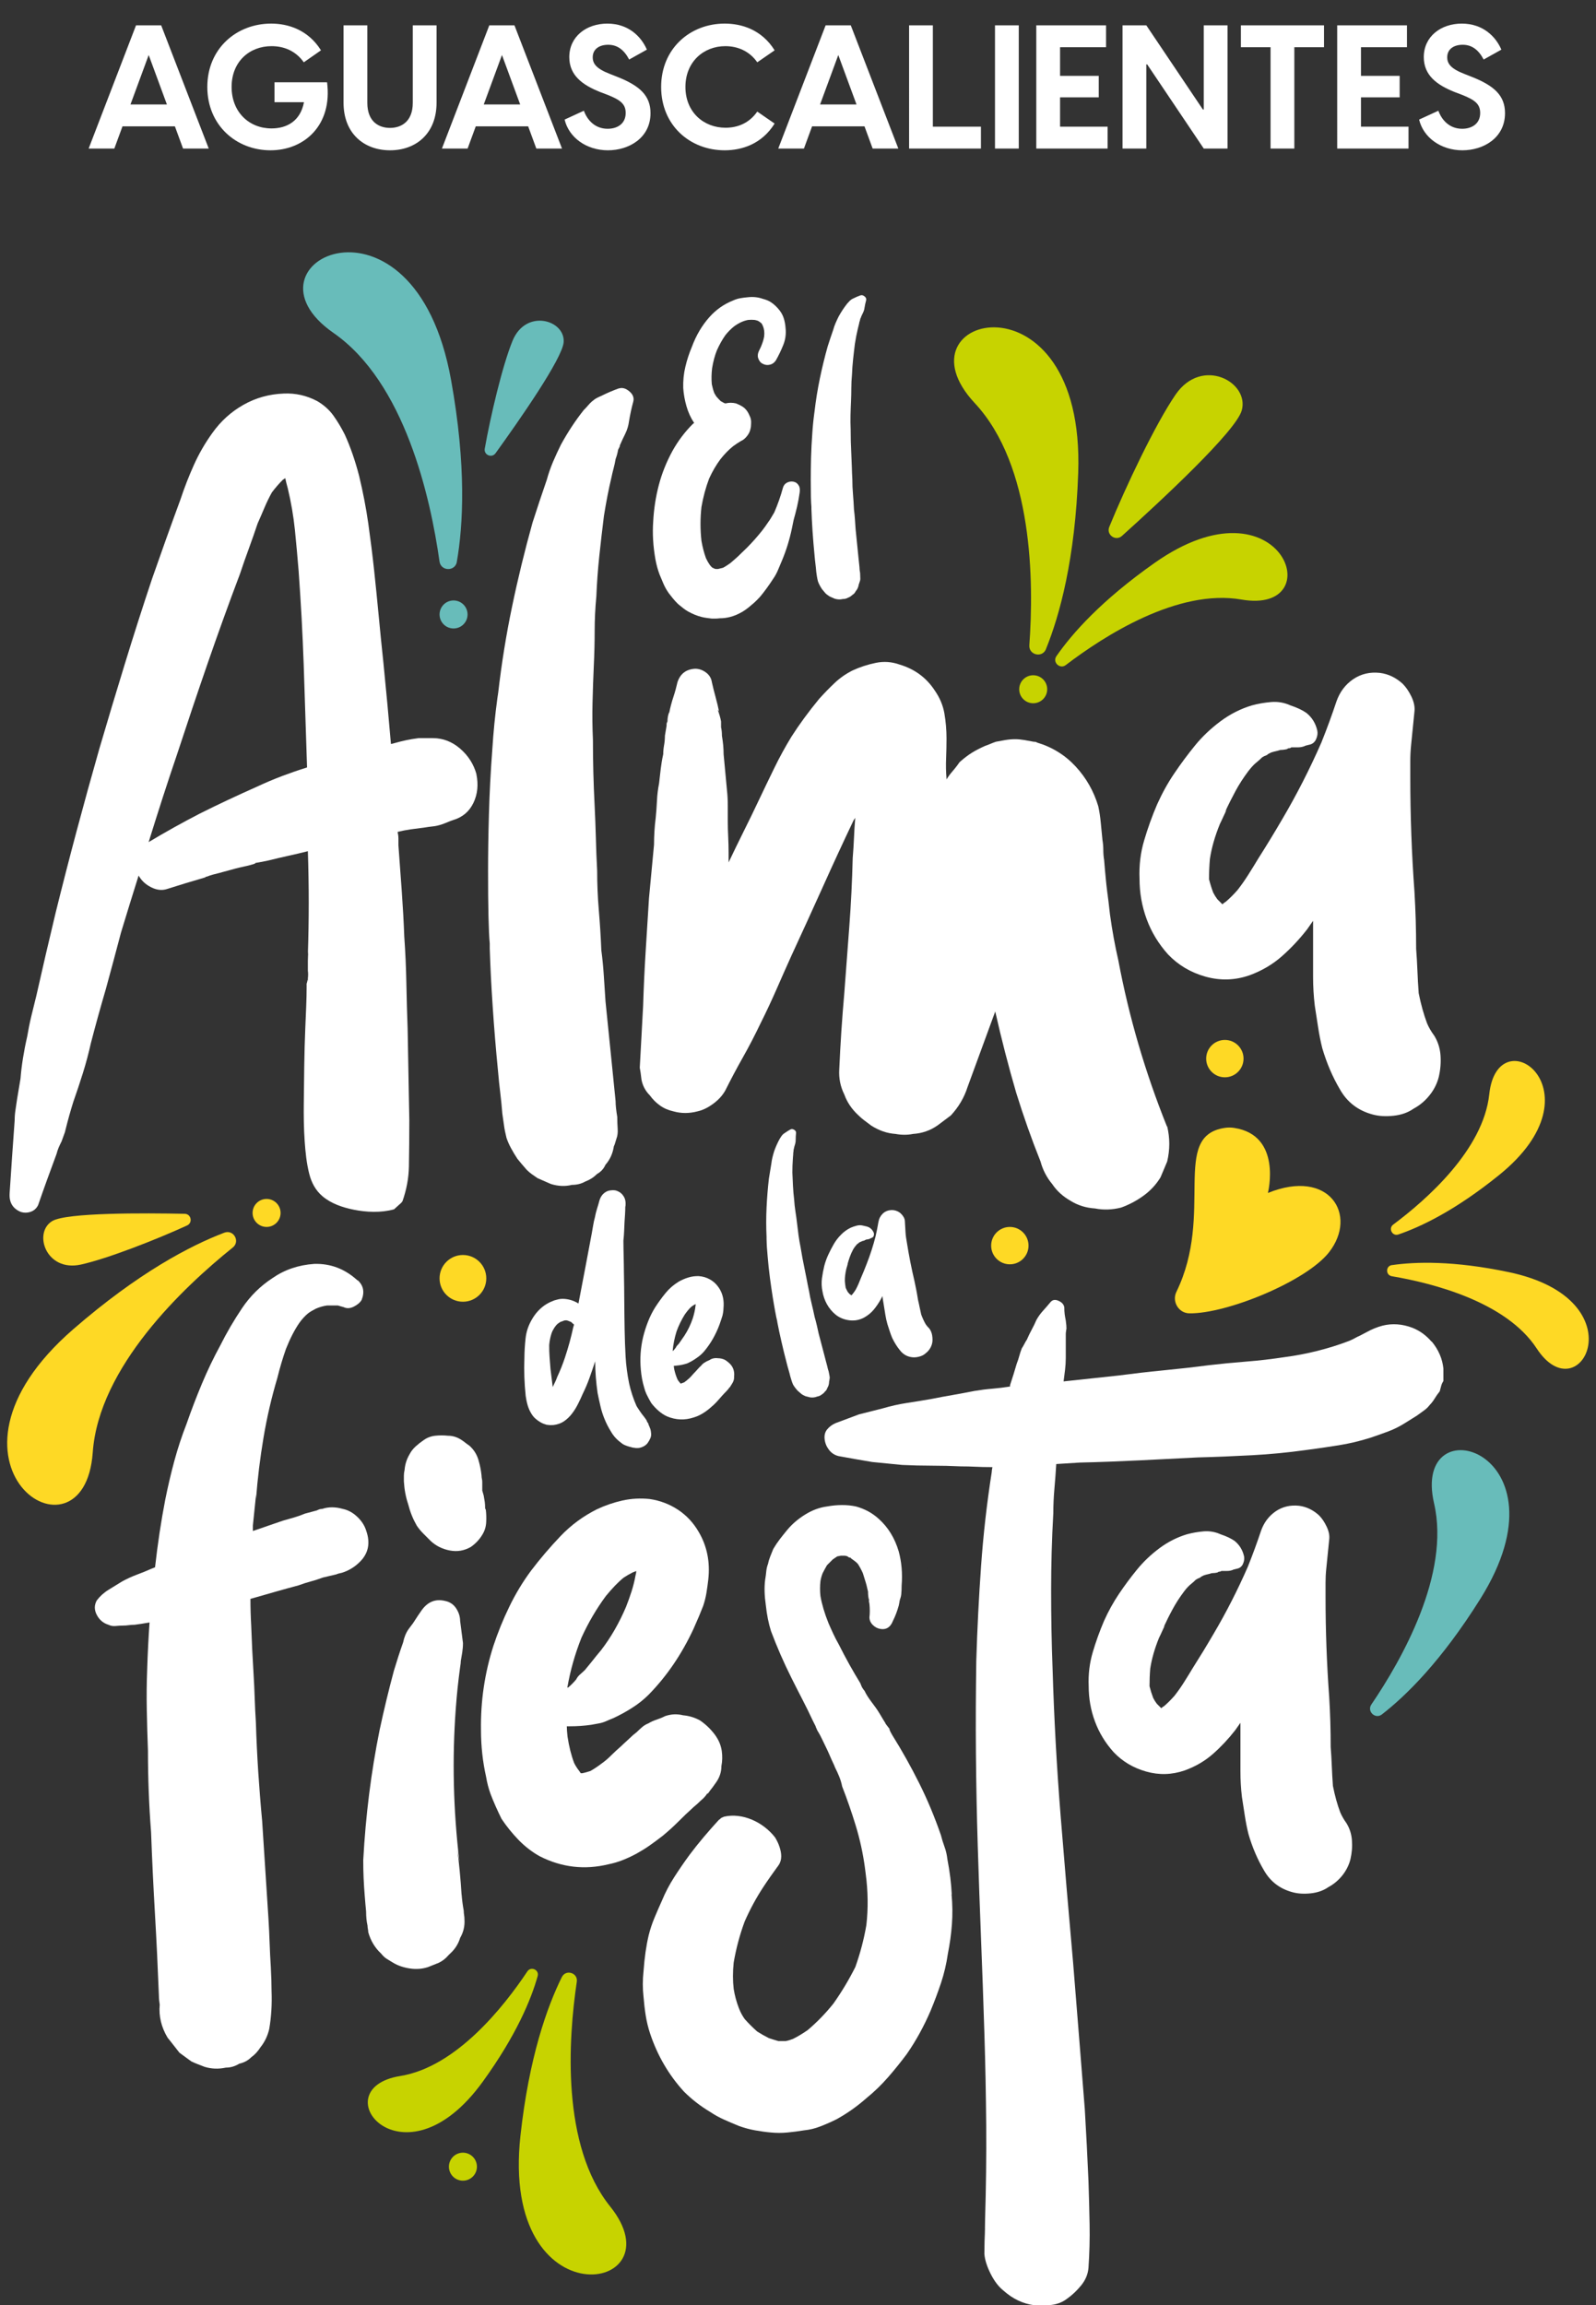 <?xml version="1.0" encoding="UTF-8" standalone="no"?>
<svg
   id="b"
   data-name="Capa 2"
   viewBox="0 0 313.53 452.8"
   version="1.1"
   sodipodi:docname="alma-de-la-fiesta.svg"
   inkscape:version="1.3.2 (091e20e, 2023-11-25, custom)"
   xmlns:inkscape="http://www.inkscape.org/namespaces/inkscape"
   xmlns:sodipodi="http://sodipodi.sourceforge.net/DTD/sodipodi-0.dtd"
   xmlns="http://www.w3.org/2000/svg"
   xmlns:svg="http://www.w3.org/2000/svg">
  <rect x="0" y="0" width="313.53" height="452.8" fill="#333333" stroke="none"/>
  <sodipodi:namedview
     id="namedview40"
     pagecolor="#ffffff"
     bordercolor="#000000"
     borderopacity="0.25"
     inkscape:showpageshadow="2"
     inkscape:pageopacity="0.0"
     inkscape:pagecheckerboard="0"
     inkscape:deskcolor="#d1d1d1"
     inkscape:zoom="4.1806538"
     inkscape:cx="156.79366"
     inkscape:cy="149.85694"
     inkscape:window-width="3840"
     inkscape:window-height="2089"
     inkscape:window-x="-8"
     inkscape:window-y="-8"
     inkscape:window-maximized="1"
     inkscape:current-layer="text40" />
  <defs
     id="defs4">
    <clipPath
       id="c">
      <rect
         x="-2828.69"
         y="-1248"
         width="1511"
         height="609.83"
         style="fill: none;"
         id="rect1" />
    </clipPath>
    <clipPath
       id="d">
      <rect
         x="-2828.69"
         y="-1248"
         width="2240.41"
         height="609.83"
         style="fill: none;"
         id="rect2" />
    </clipPath>
    <clipPath
       id="e">
      <rect
         x="-1815.36"
         y="91.26"
         width="1511.76"
         height="608"
         style="fill: none;"
         id="rect3" />
    </clipPath>
    <clipPath
       id="f">
      <rect
         x="-1815.36"
         y="91.26"
         width="1512"
         height="608"
         style="fill: none;"
         id="rect4" />
    </clipPath>
  </defs>
  <g
     style="clip-path: url(#e);"
     clip-path="url(#e)"
     id="g5">
    <g
       style="clip-path: url(#f);"
       clip-path="url(#f)"
       id="g4">
      <path
         d="M-140.38,683.41c-7.59,18.55,15.09,34.63,30.01,21.24,92.67-83.24,268.77-246.29,282.95-295.52,19.32-67.07-93.68-128.66-156.18-37.72-47.58,69.23-117.55,216.19-156.77,312Z"
         style="fill: #e5007e;"
         id="path4" />
    </g>
  </g>
  <g
     id="g40">
    <g
       id="g34">
      <path
         d="M93.6,152.06c-.55-1.97-1.62-3.65-3.21-5.02-1.59-1.37-3.38-2.06-5.35-2.06h-2.8c-.88.11-1.7.25-2.47.41-.77.17-1.54.36-2.31.58l-.66.17c-.44-5.16-.93-10.48-1.48-15.97-.33-3.07-.63-6.09-.91-9.06-.28-2.96-.58-5.98-.91-9.06-.33-3.07-.72-6.15-1.15-9.22-.44-3.07-1.04-6.2-1.81-9.39-.77-2.96-1.7-5.65-2.8-8.07-.66-1.32-1.4-2.55-2.22-3.71-.82-1.15-1.89-2.11-3.21-2.88-2.09-1.1-4.28-1.59-6.59-1.48-2.86.11-5.49.85-7.91,2.22-2.42,1.37-4.45,3.21-6.09,5.52-1.43,1.98-2.63,4.06-3.62,6.26-.99,2.2-1.87,4.45-2.63,6.75-1.98,5.38-3.84,10.59-5.6,15.64-1.87,5.6-3.65,11.17-5.35,16.72-1.7,5.54-3.38,11.11-5.02,16.71-3.07,10.76-5.93,21.47-8.56,32.11-1.32,5.49-2.58,10.92-3.79,16.3-.33,1.32-.66,2.66-.99,4.03-.33,1.37-.6,2.72-.82,4.04-.33,1.43-.6,2.83-.82,4.2-.22,1.37-.39,2.72-.49,4.04l-.66,3.95c-.11.77-.22,1.51-.33,2.22-.11.71-.16,1.4-.16,2.06-.33,4.5-.66,9.28-.99,14.33-.11,1.76.6,2.96,2.14,3.62.66.22,1.32.22,1.98,0,.66-.22,1.15-.66,1.48-1.32,1.1-3.19,2.31-6.53,3.62-10.05.11-.44.25-.85.41-1.24.17-.39.36-.8.58-1.23.11-.33.22-.63.33-.91.11-.28.22-.58.33-.91l.16-.66c.44-1.76.93-3.52,1.48-5.27.66-1.87,1.29-3.76,1.89-5.68.6-1.92,1.12-3.87,1.56-5.85.88-3.4,1.87-6.97,2.96-10.7.99-3.62,1.98-7.3,2.96-11.03,1.1-3.62,2.25-7.36,3.46-11.2.55.99,1.37,1.76,2.47,2.31,1.1.55,2.14.66,3.13.33,2.38-.76,4.88-1.52,7.47-2.27,0,0,0,0,0,0,.03-.03.07-.05.1-.08h0s0,0,0,0c.03-.02.06-.06.1-.07.05-.02.09,0,.13,0,.8-.34,1.63-.51,2.47-.73,1.03-.27,2.05-.56,3.08-.84,1.01-.28,2.06-.45,3.06-.73.24-.07.48-.14.72-.21.06-.07.16-.1.26-.12-.03-.02-.07-.03-.11-.05.66-.11,1.54-.27,2.63-.5,1.32-.33,2.61-.63,3.87-.91,1.26-.27,2.55-.58,3.87-.91.11,3.4.17,6.78.17,10.13s-.06,6.73-.17,10.13c.05-.22.05-.44.08-.66-.03.66-.08,1.32-.08,1.98v1.89c.07.5.06,1,0,1.5v.56c-.02-.1-.03-.19-.05-.29-.05.28-.11.56-.2.83,0,.12.01.25.01.37,0,2.81-.16,5.61-.27,8.41-.21,4.86-.23,9.75-.29,14.62-.03,2.48,0,4.97.17,7.45.15,2.17.37,4.38.91,6.49.44,1.71,1.24,3.23,2.61,4.38,1.71,1.44,3.93,2.18,6.09,2.62,2.46.5,5.38.65,7.95-.07.48-.43.97-.86,1.44-1.3.08-.11.15-.21.23-.32.76-2.2,1.21-4.46,1.25-6.79.05-2.96.08-5.99.08-9.06-.11-6.15-.22-12.13-.33-17.95-.11-2.96-.19-5.95-.25-8.98-.06-3.02-.19-6.06-.41-9.14-.11-2.96-.28-5.93-.49-8.89-.22-2.96-.44-5.98-.66-9.06v-1.32c0-.44-.06-.88-.16-1.32.88-.22,1.73-.38,2.55-.5.82-.11,1.67-.22,2.55-.33.66-.11,1.26-.19,1.81-.25.55-.05,1.15-.19,1.81-.41.33-.11.68-.25,1.07-.41.38-.17.74-.3,1.07-.41,1.87-.55,3.21-1.67,4.03-3.38.82-1.7,1.01-3.59.58-5.68ZM55.31,152.47c-1.59.6-3.21,1.29-4.86,2.06-3.95,1.76-7.69,3.51-11.2,5.27-3.4,1.76-6.75,3.62-10.05,5.6,1.87-6.04,3.73-11.8,5.6-17.29,1.98-6.04,3.98-11.99,6.01-17.87,2.03-5.87,4.14-11.72,6.34-17.54.55-1.65,1.12-3.29,1.73-4.94.6-1.65,1.18-3.29,1.73-4.94.44-.99.88-2,1.32-3.05.44-1.04.93-2.06,1.48-3.05.66-.88,1.37-1.7,2.14-2.47l.49-.33c.11.55.27,1.21.49,1.98.66,2.75,1.12,5.46,1.4,8.15.27,2.69.52,5.41.74,8.15.22,3.07.41,6.12.58,9.14.16,3.02.3,6.07.41,9.14.11,3.4.22,6.78.33,10.13.11,3.35.22,6.73.33,10.13-1.76.55-3.43,1.13-5.02,1.73Z"
         style="fill: #fff;"
         id="path5" />
      <path
         d="M121.59,76.3c.66-.22,1.34-.03,2.06.58.71.6.96,1.29.74,2.06-.33,1.21-.6,2.47-.82,3.79-.11.88-.36,1.7-.74,2.47-.39.77-.74,1.54-1.07,2.3v.17l-.33.66c-.11.66-.28,1.26-.49,1.81-.11.66-.25,1.29-.41,1.89-.16.61-.3,1.18-.41,1.73-.55,2.31-1.04,4.83-1.48,7.58-.33,2.63-.63,5.27-.91,7.9-.28,2.63-.47,5.27-.58,7.9-.22,2.31-.33,4.59-.33,6.84s-.06,4.53-.17,6.83c-.11,2.42-.19,4.83-.25,7.25-.06,2.42-.03,4.83.08,7.25,0,4.28.11,8.56.33,12.85.11,2.2.19,4.36.25,6.5.05,2.14.14,4.26.25,6.34,0,2.63.11,5.24.33,7.82.22,2.58.38,5.19.49,7.82.22,1.65.38,3.32.49,5.02.11,1.7.22,3.38.33,5.02.22,2.2.44,4.36.66,6.5.22,2.14.44,4.31.66,6.51.11,1.1.22,2.2.33,3.29.11,1.1.22,2.2.33,3.29,0,.77.11,1.81.33,3.13,0,.77.03,1.54.08,2.31.05.77-.03,1.42-.25,1.97-.11.33-.19.6-.25.82-.06.22-.14.44-.25.66-.22,1.42-.77,2.63-1.65,3.62-.33.77-.88,1.37-1.65,1.81-.66.66-1.43,1.15-2.31,1.48-.77.44-1.65.66-2.63.66-1.32.33-2.69.27-4.12-.17l-2.63-1.15c-.33-.22-.69-.47-1.07-.74-.39-.28-.74-.58-1.07-.91-.77-.88-1.37-1.59-1.81-2.14-.44-.66-.85-1.35-1.24-2.06-.39-.72-.69-1.4-.91-2.06-.22-.88-.39-1.7-.49-2.47-.11-.77-.22-1.54-.33-2.3-.11-1.43-.25-2.8-.41-4.12-.16-1.32-.3-2.63-.41-3.95-.44-4.5-.8-8.81-1.07-12.93-.28-4.12-.47-7.93-.58-11.44v-.99c-.11-1.1-.19-2.88-.25-5.35-.06-2.47-.08-5.41-.08-8.81s.05-7.13.17-11.2c.11-4.06.33-8.29.66-12.68.11-1.76.25-3.46.41-5.11.16-1.65.36-3.29.58-4.94l.17-1.15c.66-5.71,1.56-11.33,2.72-16.88,1.15-5.54,2.5-11.06,4.03-16.55.88-2.74,1.81-5.54,2.8-8.4.33-1.21.74-2.39,1.23-3.54s1.01-2.28,1.56-3.38c1.32-2.41,2.8-4.67,4.45-6.75.33-.33.66-.68.99-1.07.33-.38.66-.68.99-.91.22-.22.71-.49,1.48-.82,1.1-.55,2.25-1.04,3.46-1.48Z"
         style="fill: #fff;"
         id="path6" />
      <path
         d="M229.29,221.22c.55,2.31.55,4.61,0,6.92-.22.55-.44,1.07-.66,1.57-.22.49-.44,1.01-.66,1.56-.88,1.43-2,2.63-3.38,3.62-1.37.99-2.83,1.75-4.36,2.3-1.76.44-3.46.5-5.11.17-1.76-.11-3.35-.6-4.78-1.48-1.54-.88-2.75-1.98-3.62-3.29-1.1-1.32-1.87-2.8-2.31-4.45-1.76-4.39-3.35-8.89-4.78-13.5-1.54-5.27-2.91-10.59-4.12-15.97l-5.43,14.82c-.66,2.08-1.76,3.95-3.29,5.6-.44.33-.88.66-1.32.99-.44.33-.88.66-1.32.99-1.43.99-3.02,1.54-4.78,1.65-1.1.22-2.25.22-3.46,0-1.65-.11-3.24-.66-4.78-1.65-.44-.33-.88-.66-1.32-.99-.44-.33-.82-.66-1.15-.99-1.32-1.21-2.25-2.58-2.8-4.12-.77-1.54-1.1-3.19-.99-4.94.11-2.53.25-5.02.41-7.49.16-2.47.36-4.97.58-7.49.33-4.39.66-8.78.99-13.17.33-4.39.55-8.84.66-13.34.11-1.32.19-2.63.25-3.95.05-1.32.14-2.63.25-3.95l-.33.49c-2.09,4.39-4.12,8.79-6.09,13.18-1.98,4.39-4.01,8.84-6.09,13.34-.99,2.2-1.98,4.42-2.96,6.67-.99,2.25-2.03,4.48-3.13,6.67-1.1,2.3-2.25,4.53-3.46,6.67-1.21,2.14-2.36,4.31-3.46,6.51-.55.99-1.35,1.87-2.39,2.63-1.04.77-2.06,1.26-3.05,1.48-1.65.44-3.24.44-4.78,0-.99-.22-1.87-.6-2.63-1.15-.77-.55-1.43-1.21-1.98-1.98-.88-.88-1.43-1.92-1.65-3.13-.11-.99-.22-1.76-.33-2.3l.66-12.19c.11-3.51.27-7.03.49-10.54.22-3.51.44-7.02.66-10.54l.99-10.54c0-.88.03-1.76.08-2.63.05-.88.14-1.76.25-2.63.11-1.1.19-2.22.25-3.38.05-1.15.19-2.28.41-3.38.11-.99.22-1.95.33-2.88.11-.93.27-1.89.49-2.88,0-.55.05-1.12.16-1.73.11-.6.17-1.24.17-1.89l.33-1.98v-.33c0-.11.05-.27.17-.49,0-.66.11-1.26.33-1.81v.17c.22-1.1.49-2.14.82-3.13.33-.99.6-1.98.82-2.96.55-1.65,1.7-2.53,3.46-2.63.77,0,1.48.25,2.14.74.66.49,1.04,1.13,1.15,1.89.22.99.47,1.97.74,2.96.27.99.52,2.03.74,3.13,0-.11-.03-.22-.08-.33-.06-.11-.14-.22-.25-.33.33.88.55,1.65.66,2.3v1.15c.11.44.17.99.17,1.65.11.66.19,1.29.25,1.89.05.6.08,1.18.08,1.73.11,1.21.22,2.39.33,3.54.11,1.15.22,2.33.33,3.54.11.99.16,2,.16,3.05v3.05c0,.99.03,2.01.08,3.05.05,1.04.08,2.06.08,3.05v1.98c.99-2.08,1.98-4.12,2.96-6.09.99-1.98,1.98-4.01,2.96-6.09.99-2.08,2-4.2,3.05-6.34,1.04-2.14,2.17-4.2,3.38-6.18,1.54-2.41,3.35-4.88,5.43-7.41.99-1.1,2-2.14,3.05-3.13,1.04-.99,2.22-1.81,3.54-2.47,1.43-.66,2.94-1.15,4.53-1.48,1.59-.33,3.15-.22,4.69.33,2.96.88,5.27,2.58,6.92,5.11.99,1.43,1.62,2.94,1.89,4.53.27,1.59.41,3.21.41,4.86,0,1.32-.03,2.63-.08,3.95-.06,1.32-.03,2.63.08,3.95v.17c.33-.55.69-1.04,1.07-1.48.38-.44.74-.88,1.07-1.32.22-.33.38-.55.49-.66.88-.77,1.67-1.37,2.39-1.81.71-.44,1.56-.88,2.55-1.32.33-.11.68-.25,1.07-.41.38-.17.74-.3,1.07-.41.55-.11,1.15-.22,1.81-.33.66-.11,1.32-.17,1.98-.17.55,0,1.15.06,1.81.17.66.11,1.26.22,1.81.33.33,0,.55.06.66.16,2.96.88,5.49,2.44,7.58,4.69,2.08,2.25,3.57,4.86,4.45,7.82.22.99.38,2.06.49,3.21.11,1.15.22,2.28.33,3.38.11.66.17,1.32.17,1.98s.05,1.32.16,1.98c.22,2.74.49,5.49.82,8.23-.11-.99-.22-2.08-.33-3.29.11.99.22,1.95.33,2.88.11.93.22,1.89.33,2.88.44,3.19.99,6.2,1.65,9.06,2.08,11.09,5.27,21.96,9.55,32.61Z"
         style="fill: #fff;"
         id="path7" />
      <path
         d="M281.66,203.27c.77,1.21,1.21,2.53,1.32,3.95.11,1.43,0,2.85-.33,4.28-.33,1.32-.93,2.52-1.81,3.62-.88,1.1-1.92,1.98-3.13,2.63-1.1.77-2.42,1.24-3.95,1.4-1.54.17-2.91.08-4.12-.25-2.86-.77-5-2.42-6.42-4.94-1.43-2.42-2.58-5.1-3.46-8.07-.33-1.32-.6-2.69-.82-4.12-.22-1.43-.44-2.85-.66-4.28-.22-1.87-.33-3.76-.33-5.68v-10.95c-.22.33-.6.88-1.15,1.65-1.54,1.98-3.21,3.76-5.02,5.35-1.81,1.59-3.93,2.83-6.34,3.71-2.86.99-5.74,1.07-8.65.25-2.91-.82-5.35-2.28-7.33-4.36-1.87-2.08-3.27-4.39-4.2-6.92-.93-2.53-1.4-5.16-1.4-7.91-.11-2.63.19-5.16.91-7.57.71-2.41,1.56-4.78,2.55-7.08.99-2.2,2.11-4.23,3.38-6.09,1.26-1.87,2.61-3.68,4.03-5.43,1.43-1.76,3.1-3.35,5.02-4.78,1.92-1.43,3.98-2.47,6.18-3.13,1.21-.33,2.47-.55,3.79-.66,1.32-.11,2.58.11,3.79.66,1.32.44,2.36.93,3.13,1.48,1.1.88,1.81,2.03,2.14,3.46.11.55.03,1.13-.25,1.73-.28.6-.74.96-1.4,1.07l-.66.17c-.44.22-.93.33-1.48.33h-1.32c-.11.11-.25.17-.41.17s-.3.06-.41.17c-.44.11-.88.17-1.32.17-.33.11-.63.19-.91.25-.28.06-.58.14-.91.25-.22.11-.39.19-.49.25-.11.06-.22.14-.33.25-.33.11-.66.27-.99.49l-.17.17c-.22.22-.47.44-.74.66-.28.22-.52.44-.74.66-.33.33-.66.72-.99,1.15-.99,1.32-1.84,2.63-2.55,3.95-.71,1.32-1.4,2.69-2.06,4.12l.33-.49c-.22.44-.44.91-.66,1.4-.22.5-.44.96-.66,1.4-.99,2.42-1.65,4.72-1.98,6.92-.11,1.32-.17,2.63-.17,3.95.22.88.49,1.76.82,2.63.22.44.49.88.82,1.32.22.22.44.44.66.66l.33.33c.22-.22.44-.38.66-.5.77-.66,1.54-1.42,2.31-2.3.77-.99,1.48-2,2.14-3.05.66-1.04,1.32-2.11,1.98-3.21.77-1.21,1.54-2.44,2.31-3.71.77-1.26,1.54-2.55,2.31-3.87,2.85-4.83,5.43-9.88,7.74-15.15,1.1-2.74,2.08-5.43,2.96-8.07.66-1.87,1.76-3.32,3.29-4.36,1.54-1.04,3.29-1.45,5.27-1.23,1.65.22,3.13.93,4.45,2.14.66.66,1.23,1.51,1.73,2.55.49,1.05.68,2.01.58,2.88-.22,2.09-.44,4.28-.66,6.59-.11,1.1-.16,2.14-.16,3.13v3.13c0,7.57.27,15.1.82,22.56.11,1.87.19,3.73.25,5.6.05,1.87.08,3.73.08,5.6.11,1.43.19,2.86.25,4.28.05,1.43.14,2.91.25,4.45.44,2.2.99,4.17,1.65,5.93.33.77.77,1.54,1.32,2.3Z"
         style="fill: #fff;"
         id="path8" />
      <path
         d="M127.58,280.25c.17.32.28.7.31,1.14.06.36.03.72-.11,1.06s-.33.67-.56.99c-.2.27-.48.5-.84.68-.36.18-.72.28-1.09.3-.22.02-.46,0-.73-.06l-.28-.03c-.08-.03-.17-.06-.29-.09l-.34-.08c-.3-.09-.61-.19-.91-.32-.31-.13-.58-.31-.82-.55l.18.15c-.86-.6-1.55-1.34-2.06-2.23-.51-.81-.95-1.67-1.31-2.57-.32-.79-.58-1.6-.77-2.44-.2-.84-.38-1.69-.56-2.57-.15-1.03-.27-2.07-.35-3.12-.08-1.05-.12-2.09-.13-3.13-.36,1.1-.73,2.19-1.11,3.25-.38,1.07-.83,2.12-1.34,3.16-.28.65-.59,1.32-.93,1.99-.34.67-.73,1.31-1.19,1.9-.45.59-.97,1.08-1.55,1.48-.58.4-1.27.64-2.08.74-.18.01-.37.02-.55.02-.19,0-.35-.02-.5-.04-.11-.03-.21-.04-.28-.03-.19-.06-.39-.13-.6-.2-.21-.08-.39-.17-.55-.26-.81-.46-1.41-1-1.8-1.64-.34-.53-.59-1.09-.77-1.69-.18-.6-.31-1.23-.4-1.89-.13-1.25-.22-2.49-.26-3.73-.04-1.24-.04-2.49.01-3.75.01-1.26.09-2.54.23-3.82.14-1.29.54-2.49,1.19-3.62.65-1.16,1.47-2.09,2.45-2.8.53-.37,1.09-.68,1.71-.91.18-.09.39-.16.65-.22.4-.11.67-.17.82-.18.15-.01.29-.02.44-.03,1.15.02,2.19.33,3.13.92.24-1.2.47-2.41.69-3.61.22-1.2.45-2.41.69-3.61.21-1.09.42-2.17.61-3.24.19-1.07.4-2.15.61-3.24.1-.56.2-1.12.29-1.66s.2-1.08.35-1.61c.1-.56.24-1.1.4-1.62.16-.51.32-1.03.46-1.57.2-.72.57-1.27,1.1-1.64.28-.2.59-.34.94-.4.35-.06.69-.07,1.03-.03.3.05.6.18.92.37.31.2.55.44.72.72.37.49.51,1.15.43,1.97l-.04.17c0,.48-.02.97-.05,1.47-.04.5-.07,1.02-.1,1.54-.03.6-.06,1.2-.08,1.81-.03.61-.07,1.22-.14,1.82,0,1.07.03,2.13.05,3.17.03,1.03.04,2.07.05,3.11.04,1.89.06,3.76.07,5.61.01,1.85.04,3.72.07,5.61.03,1.78.09,3.54.19,5.29.1,1.75.33,3.5.69,5.26.17.77.37,1.52.62,2.26.24.74.52,1.47.84,2.19.26.42.51.81.76,1.16.17.25.34.48.53.71.18.23.36.46.53.71.12.14.21.32.26.53.08.1.14.19.19.26.04.07.07.14.07.22.05.18.1.29.14.32l.07.16ZM112.62,260.68c.03-.11.06-.21.09-.29.03-.08.04-.17.03-.28-.12-.06-.21-.13-.29-.2-.04-.04-.07-.06-.09-.08-.02-.02-.03-.04-.03-.08l-.17-.1c-.15-.06-.31-.12-.46-.19-.15-.06-.3-.11-.45-.13-.11,0-.24.02-.39.03l-.16.07c-.18.05-.38.12-.6.21-.21.13-.42.28-.63.44-.21.2-.41.46-.61.77-.23.36-.41.72-.53,1.1-.21.65-.36,1.38-.44,2.2-.01.78.01,1.57.07,2.36.06.79.12,1.57.18,2.35.08.59.15,1.17.22,1.76.06.59.14,1.19.22,1.82.16-.35.32-.68.48-1.01.16-.33.3-.66.42-1.01.54-1.15,1.04-2.39,1.49-3.73.33-.99.63-1.99.91-2.99.27-1,.52-2.01.74-3.03Z"
         style="fill: #fff;"
         id="path9" />
      <path
         d="M143.65,268.17c.25.32.41.66.5,1.05.09.38.11.76.06,1.13.03.44-.06.86-.29,1.25l-.25.41c-.13.2-.23.35-.3.47l-.05.06v-.06c-.14.23-.29.43-.46.59-.17.2-.34.38-.51.54-.38.4-.74.8-1.07,1.19-.34.4-.7.78-1.08,1.14-.31.28-.62.55-.91.79-.3.24-.6.47-.92.68-.32.21-.65.4-1.01.58-.36.18-.72.31-1.08.42-1.77.58-3.52.51-5.24-.21-.62-.28-1.18-.66-1.7-1.12-.52-.46-.98-.95-1.39-1.48-.17-.28-.34-.58-.51-.9-.17-.32-.32-.62-.46-.91-.18-.39-.32-.81-.43-1.24-.34-1.12-.56-2.29-.66-3.51-.2-2.17-.06-4.31.45-6.43.25-1.02.57-2.02.96-3.02.39-.99.86-1.94,1.42-2.83.63-.97,1.31-1.91,2.04-2.8.73-.89,1.59-1.63,2.58-2.23.6-.34,1.23-.61,1.88-.81.65-.2,1.33-.29,2.04-.27.78.05,1.51.26,2.19.64.68.37,1.24.89,1.71,1.56.71,1.02,1.04,2.2,1,3.54-.01.33-.03.67-.06,1.01-.03.33-.09.67-.17,1.01-.15.49-.35,1.08-.59,1.77-.74,1.98-1.74,3.73-3,5.23-.34.4-.73.76-1.17,1.09-.44.33-.89.63-1.36.89-.18.09-.35.17-.51.26-.16.09-.33.16-.51.21-.18.05-.38.11-.6.16-.26.06-.52.11-.8.15-.28.04-.55.07-.81.09-.07,0-.15.01-.22.02.01.18.05.44.11.77.17.73.39,1.38.65,1.95.13.21.27.4.44.58l.12.16h.11c.18-.06.38-.13.6-.22.25-.17.51-.37.79-.62.24-.2.48-.43.7-.69.22-.26.45-.51.69-.75.14-.16.27-.31.41-.45.14-.14.27-.29.41-.45l.26-.24c.1-.12.22-.25.36-.39s.3-.25.48-.34c.18-.13.37-.23.59-.32.22-.09.43-.2.64-.33.43-.18.88-.23,1.33-.16.45,0,.88.1,1.31.29.51.3.95.67,1.32,1.12ZM132.15,265.34h.06c.21-.2.39-.42.56-.66.06-.15.15-.29.27-.41s.23-.24.33-.36c.13-.2.28-.41.45-.65.23-.35.45-.67.65-.94.66-1.01,1.21-2.15,1.63-3.4.12-.38.23-.78.32-1.19.1-.41.17-.83.21-1.24.03-.11.04-.23.03-.34l-.27.13c-.22.13-.43.27-.64.44-.39.37-.8.86-1.24,1.49-.63,1.01-1.17,2.11-1.6,3.29-.39,1.25-.65,2.53-.77,3.84Z"
         style="fill: #fff;"
         id="path10" />
      <path
         d="M70.27,251.46c1.13,1.03,1.39,2.32.77,3.87-.31.52-.83.96-1.55,1.32-.72.36-1.39.39-2.01.08-.41-.1-.77-.21-1.08-.31h-2.17c-.72.1-1.45.31-2.17.62-.62.31-1.14.62-1.55.93-.62.52-1.19,1.14-1.7,1.86-.93,1.34-1.81,3.05-2.63,5.11-.62,1.76-1.19,3.66-1.7,5.73-1.14,3.82-2.04,7.71-2.71,11.69-.67,3.97-1.16,7.97-1.47,12v-.77c-.1,1.03-.21,2.04-.31,3.02-.1.98-.21,1.99-.31,3.02v1.08c.93-.31,1.91-.64,2.94-1.01,1.03-.36,2.01-.7,2.94-1.01.72-.2,1.44-.41,2.17-.62.72-.21,1.44-.46,2.17-.77l2.32-.62c.21-.1.39-.18.54-.23.16-.05.33-.08.54-.08.62-.21,1.26-.31,1.93-.31s1.37.1,2.09.31c1.03.21,1.99.72,2.86,1.55.88.83,1.47,1.76,1.78,2.79.82,2.37.41,4.39-1.24,6.04-1.03,1.03-2.22,1.76-3.56,2.17-.52.1-.88.21-1.08.31-.41.1-.85.21-1.32.31-.46.1-.9.21-1.32.31-.83.31-1.62.57-2.4.77-.77.21-1.57.46-2.4.77-1.55.41-3.04.83-4.49,1.24-1.45.41-2.89.83-4.33,1.24l-.62.16c0,1.76.05,3.51.15,5.26.1,2.99.26,6.14.46,9.44.1,1.65.18,3.28.23,4.87.05,1.6.13,3.17.23,4.72.1,3.3.26,6.53.46,9.67.21,3.15.46,6.37.77,9.67.21,3.2.41,6.4.62,9.6.21,3.2.41,6.4.62,9.6.1,1.65.18,3.25.23,4.8.05,1.55.13,3.1.23,4.64.1,1.86.15,3.46.15,4.8.1,2.58-.05,5.05-.46,7.43-.31,1.34-.88,2.53-1.7,3.56-.52.82-1.14,1.5-1.86,2.01-.62.62-1.39,1.03-2.32,1.24-.83.51-1.7.77-2.63.77-1.45.31-2.84.26-4.18-.15-.52-.21-.98-.39-1.39-.54-.41-.15-.83-.34-1.24-.54-.41-.31-.8-.6-1.16-.85-.36-.26-.75-.54-1.16-.85l-1.7-2.17-.62-.77c-1.24-2.07-1.76-4.23-1.55-6.5-.1-.62-.16-1.19-.16-1.7-.21-5.37-.46-10.71-.77-16.02-.31-5.32-.57-10.71-.77-16.18-.21-2.68-.36-5.34-.46-7.97-.1-2.63-.15-5.29-.15-7.97-.1-2.68-.18-5.36-.23-8.05-.05-2.68-.03-5.36.08-8.05.1-3.2.26-6.24.46-9.13-1.14.21-2.12.36-2.94.46-.41,0-.8.03-1.16.08-.36.05-.75.08-1.16.08s-.88.03-1.39.08c-.52.05-.98-.02-1.39-.23-1.03-.31-1.8-.95-2.32-1.94-.52-.98-.52-1.94,0-2.86.62-.82,1.39-1.52,2.32-2.09.93-.57,1.8-1.11,2.63-1.62.93-.51,1.88-.95,2.86-1.32.98-.36,1.94-.75,2.86-1.16l.77-.31c.52-4.64,1.19-9.08,2.01-13.31.52-2.58,1.11-5.11,1.78-7.58.67-2.48,1.47-4.9,2.4-7.28.93-2.68,1.94-5.31,3.02-7.89,1.08-2.58,2.29-5.11,3.64-7.58,1.24-2.48,2.66-4.9,4.26-7.28,1.6-2.37,3.58-4.33,5.96-5.88,2.37-1.65,5.11-2.58,8.2-2.79,3.2-.1,6.04.98,8.51,3.25Z"
         style="fill: #fff;"
         id="path11" />
      <path
         d="M90.68,372.08c.09,1.12.23,2.19.42,3.22,0,.28.02.56.07.84.05.28.07.56.07.84.09,1.3-.19,2.52-.84,3.64-.37,1.21-1.03,2.24-1.96,3.08l-.42.42c-.47.56-1.07,1.03-1.82,1.4l-2.1.84c-1.12.37-2.31.47-3.57.28-1.26-.19-2.36-.56-3.29-1.12-.47-.28-.89-.54-1.26-.77-.37-.23-.75-.58-1.12-1.05-1.21-1.12-2.05-2.52-2.52-4.2,0-.19-.02-.4-.07-.63-.05-.23-.07-.44-.07-.63-.19-.84-.28-1.77-.28-2.8-.09-.93-.19-2-.28-3.22-.09-1.12-.16-2.24-.21-3.36-.05-1.12-.07-2.28-.07-3.5.47-8.76,1.54-17.29,3.22-25.59.84-3.92,1.77-7.78,2.8-11.61.56-1.86,1.16-3.73,1.82-5.59.09-.46.23-.93.42-1.4.19-.46.42-.88.7-1.26l.84-1.12c.65-1.02,1.21-1.86,1.68-2.52,1.21-1.68,2.75-2.28,4.61-1.82.93.19,1.65.68,2.17,1.47.51.79.77,1.61.77,2.45.19,1.49.37,2.94.56,4.34,0,.65-.05,1.26-.14,1.82-.09.56-.19,1.12-.28,1.68,0,.28-.05.7-.14,1.26-.37,2.7-.65,5.36-.84,7.97-.75,9.98-.51,20.04.7,30.21l-.42-2.38c.19,1.4.35,2.84.49,4.33.14,1.49.26,2.98.35,4.48ZM95.44,296.56c.09.75.12,1.56.07,2.45-.05.89-.3,1.7-.77,2.45-.56.93-1.31,1.73-2.24,2.38-1.31.75-2.68.98-4.13.7-1.45-.28-2.68-.88-3.71-1.82-.47-.47-.96-.96-1.47-1.47-.51-.51-.96-1.05-1.33-1.61-.37-.65-.7-1.33-.98-2.03-.28-.7-.51-1.42-.7-2.17-.47-1.4-.75-2.89-.84-4.48v-1.12c0-.37.05-.74.14-1.12.09-1.12.42-2.14.98-3.08.28-.56.68-1.07,1.19-1.54.51-.46,1.05-.88,1.61-1.26.65-.46,1.4-.75,2.24-.84.84-.09,1.68-.09,2.52,0,.93,0,1.82.28,2.66.84.28.19.54.37.77.56.23.19.49.37.77.56.84.75,1.42,1.66,1.75,2.73.32,1.07.53,2.12.63,3.14,0,.19.02.4.07.63.05.23.07.44.07.63v1.68l.28.98c.09.47.16.89.21,1.26.05.37.07.79.07,1.26l.14.28Z"
         style="fill: #fff;"
         id="path12" />
      <path
         d="M140.7,341.11c.58.86.94,1.8,1.09,2.81.14,1.01.12,1.99-.07,2.95,0,1.15-.34,2.21-1.01,3.17l-.72,1.01c-.38.48-.67.86-.86,1.15l-.14.14v-.14c-.38.58-.82,1.06-1.3,1.44-.48.48-.96.91-1.44,1.3-1.06.96-2.07,1.92-3.02,2.88-.96.96-1.97,1.87-3.02,2.74-.86.67-1.71,1.3-2.52,1.87-.82.58-1.66,1.1-2.52,1.58s-1.78.91-2.74,1.3c-.96.38-1.92.67-2.88.86-4.71,1.15-9.22.62-13.54-1.58-1.54-.86-2.93-1.95-4.18-3.24-1.25-1.3-2.35-2.67-3.31-4.11-.38-.77-.77-1.59-1.15-2.45-.38-.86-.72-1.68-1.01-2.45-.38-1.05-.67-2.16-.86-3.31-.67-2.97-1.01-6.05-1.01-9.22-.09-5.67.72-11.19,2.45-16.57.86-2.59,1.89-5.14,3.1-7.63,1.2-2.49,2.62-4.85,4.25-7.06,1.82-2.4,3.77-4.68,5.83-6.84,2.06-2.16,4.44-3.91,7.13-5.26,1.63-.77,3.31-1.34,5.04-1.73,1.73-.38,3.5-.48,5.33-.29,2.02.29,3.86.99,5.55,2.09,1.68,1.11,3.05,2.57,4.1,4.39,1.63,2.79,2.26,5.9,1.87,9.36-.1.86-.22,1.73-.36,2.59-.14.86-.36,1.73-.65,2.59-.48,1.25-1.11,2.74-1.88,4.46-2.32,5-5.26,9.32-8.83,12.96-.97.96-2.05,1.83-3.26,2.59-1.21.77-2.44,1.44-3.69,2.02-.48.19-.94.38-1.38.58-.43.19-.89.34-1.37.43-.48.1-1.02.19-1.59.29-.68.1-1.38.17-2.1.22-.72.05-1.42.07-2.1.07h-.58c0,.48.05,1.15.14,2.02.29,1.92.72,3.65,1.3,5.19.29.58.63,1.1,1.01,1.58l.29.43h.29c.48-.1,1.01-.24,1.59-.43.68-.38,1.4-.86,2.17-1.44.68-.48,1.33-1.03,1.95-1.66.63-.62,1.28-1.22,1.95-1.8.39-.38.77-.74,1.16-1.08.38-.34.77-.7,1.16-1.08l.72-.58c.29-.29.63-.6,1.01-.94.39-.34.82-.6,1.3-.79.48-.29,1.01-.53,1.59-.72.58-.19,1.16-.43,1.74-.72,1.16-.38,2.31-.43,3.47-.14,1.16.1,2.27.43,3.33,1.01,1.25.86,2.32,1.92,3.18,3.17ZM111.46,331.46h.14c.58-.48,1.1-1.01,1.58-1.58.19-.38.45-.72.79-1.01.34-.29.65-.58.94-.86.38-.48.82-1.01,1.3-1.59.67-.86,1.3-1.63,1.87-2.3,1.92-2.49,3.55-5.33,4.9-8.5.38-.96.74-1.97,1.08-3.02.34-1.06.6-2.11.79-3.17.09-.29.14-.58.14-.86l-.72.29c-.58.29-1.17.63-1.75,1.01-1.07.86-2.23,2.07-3.49,3.6-1.85,2.5-3.45,5.23-4.81,8.21-1.26,3.17-2.19,6.43-2.77,9.79Z"
         style="fill: #fff;"
         id="path13" />
      <path
         d="M186.97,372.08c-.1-2.11-.38-4.42-.86-6.91-.1-.86-.28-1.68-.57-2.45-.28-.77-.52-1.54-.71-2.3-1.23-3.55-2.64-6.94-4.25-10.16-1.61-3.22-3.36-6.36-5.28-9.43-.29-.48-.48-.86-.58-1.15.02-.03.04-.05.05-.07-.26-.35-.55-.68-.8-1.05-.03-.05-.04-.1-.06-.15-.52-.8-.97-1.64-1.46-2.39-.84-1.29-1.96-2.49-2.6-3.89-.21-.24-.39-.5-.54-.78-.12-.23-.19-.48-.29-.72-.74-1.21-1.46-2.44-2.16-3.69-.72-1.3-1.42-2.62-2.09-3.96-.38-.67-.75-1.37-1.08-2.09-.34-.72-.65-1.42-.94-2.09-.77-1.92-1.3-3.7-1.58-5.33-.1-.96-.1-1.92,0-2.88.09-.58.24-1.1.43-1.58.29-.58.58-1.1.86-1.58.38-.38.77-.77,1.15-1.15.29-.19.58-.38.86-.58l.72-.14h.58c.29,0,.53.05.72.14l.43.29v-.15c.19.19.43.39.72.58.29.19.58.43.86.72.38.58.72,1.2,1.01,1.87.19.58.38,1.2.58,1.87.09.29.19.67.29,1.15l.14.58c0,.58.05,1.06.14,1.44.09.19.19.38.29.58-.1-.19-.19-.34-.29-.43,0,.1.05.39.14.86.09.96.09,1.83,0,2.59,0,.58.22,1.08.65,1.51.43.43.94.7,1.51.79,1.15.19,1.97-.34,2.45-1.58.48-.96.86-1.97,1.15-3.02l.14-.72c0-.1.05-.24.14-.43.1-.19,0-.05-.29.43.29-.48.45-.98.5-1.51.05-.53.07-1.08.07-1.66.19-2.4,0-4.66-.58-6.77-.77-2.59-2.07-4.7-3.89-6.34-1.25-1.15-2.74-1.97-4.47-2.45-1.73-.38-3.65-.38-5.76,0-1.44.19-2.86.72-4.25,1.58-1.39.86-2.57,1.87-3.53,3.03-.48.58-.96,1.18-1.44,1.8-.48.63-.91,1.27-1.3,1.94-.19.48-.38.96-.58,1.44-.19.48-.34.96-.43,1.44-.19.48-.31.99-.36,1.51-.05.53-.12,1.08-.22,1.66-.19,1.44-.14,3.12.14,5.04.19,1.82.53,3.5,1.01,5.04.58,1.54,1.2,3.07,1.87,4.61.67,1.54,1.39,3.07,2.16,4.61.67,1.35,1.37,2.71,2.09,4.11.72,1.39,1.42,2.81,2.09,4.25l.58,1.15s-.01.01-.02.02c.12.25.22.52.34.78.38.6.71,1.22,1.01,1.87.39.86.85,1.7,1.22,2.57.35.82.71,1.62,1.09,2.42.06.13.1.26.15.39.58,1.15,1.16,2.43,1.39,3.7,1,2.57,1.89,5.14,2.67,7.7.82,2.69,1.42,5.42,1.8,8.21.06.39.1.78.15,1.16.48,3.55.52,6.95.14,10.21-.48,2.79-1.2,5.52-2.16,8.21-1.25,2.49-2.69,4.9-4.32,7.2-1.54,1.92-3.22,3.65-5.04,5.19-.96.67-1.92,1.25-2.88,1.73-.48.19-.96.34-1.44.43h-1.44c-.67-.19-1.3-.39-1.87-.58-.77-.39-1.54-.82-2.3-1.3-.86-.77-1.68-1.58-2.45-2.45-.48-.67-.86-1.39-1.15-2.16-.48-1.25-.81-2.5-1.01-3.75-.19-1.63-.19-3.36,0-5.19.48-2.79,1.2-5.47,2.16-8.07,1.06-2.4,2.28-4.66,3.67-6.77.96-1.46,1.97-2.88,3-4.29.71-1.05.59-2.3.18-3.56-.21-.66-.51-1.26-.87-1.87-2.35-3.03-6.41-4.91-10.02-4.09-.18.08-.37.16-.55.24-.16.15-.33.3-.51.42-2,2.19-3.93,4.44-5.7,6.8-1.06,1.44-2.06,2.9-3.02,4.39-.96,1.49-1.78,3.05-2.45,4.68-.48,1.06-.96,2.16-1.44,3.31-.48,1.15-.86,2.3-1.15,3.46-.48,2.02-.82,4.37-1.01,7.06-.19,1.73-.19,3.41,0,5.04.1,1.25.24,2.47.43,3.67.19,1.2.48,2.38.86,3.53,1.44,4.32,3.65,8.11,6.63,11.38.77.77,1.58,1.49,2.45,2.16.86.67,1.78,1.29,2.74,1.87.86.58,1.78,1.08,2.74,1.51.96.43,1.92.84,2.88,1.23,1.06.38,2.11.67,3.17.86,1.06.19,2.11.34,3.17.43,1.06.1,2.11.1,3.17,0,1.06-.1,2.16-.24,3.31-.43,1.06-.1,2.14-.36,3.24-.79,1.1-.43,2.14-.89,3.1-1.37,1.06-.58,2.09-1.23,3.1-1.94,1.01-.72,1.95-1.47,2.81-2.23,1.54-1.25,2.95-2.62,4.25-4.11,1.3-1.49,2.51-3,3.66-4.54,1.8-2.59,3.36-5.43,4.68-8.5.76-1.82,1.44-3.65,2.05-5.47.61-1.83,1.06-3.75,1.35-5.76.38-1.92.65-3.84.79-5.76.14-1.92.12-3.89-.07-5.91Z"
         style="fill: #fff;"
         id="path14" />
      <path
         d="M181.83,308.85c.19-.48.34-.82.43-1.01-.1.19-.24.53-.43,1.01Z"
         style="fill: #1d1d1b;"
         id="path15" />
      <path
         d="M281.25,263.48c1.34,1.63,2.11,3.41,2.3,5.33v2.45c-.19.29-.34.6-.43.94-.1.34-.19.7-.29,1.08-.39.48-.72.96-1.01,1.44-.29.48-.63.91-1.01,1.3-.29.39-.67.74-1.15,1.08-.48.34-.91.65-1.3.94-.77.48-1.54.96-2.3,1.44-1.06.67-2.16,1.23-3.31,1.66-1.15.43-2.3.84-3.46,1.23-2.11.67-4.23,1.18-6.34,1.51-2.11.34-4.27.65-6.48.94-3.46.48-6.96.82-10.51,1.01-3.55.19-7.11.34-10.66.43-3.84.19-7.68.38-11.52.58-3.84.19-7.73.34-11.67.43l-4.61.29c-.1,1.63-.22,3.24-.36,4.82-.14,1.58-.22,3.19-.22,4.82-.29,5.09-.43,10.18-.43,15.27s.09,10.23.29,15.41c.29,9.7.82,19.3,1.58,28.81.77,9.51,1.58,19.11,2.45,28.81.38,4.8.77,9.58,1.15,14.33.38,4.75.77,9.58,1.15,14.48.29,4.9.53,9.6.72,14.12.1,2.88.17,5.71.22,8.5.05,2.78-.02,5.62-.22,8.5-.1,1.25-.58,2.4-1.44,3.46-.86,1.05-1.78,1.92-2.74,2.59-.86.67-1.87,1.08-3.02,1.23-1.15.14-2.3.17-3.46.07-2.21-.29-4.23-1.25-6.05-2.88-.96-.77-1.8-1.87-2.52-3.31s-1.13-2.74-1.22-3.89c0-1.54.05-3.26.14-5.19l-.14,2.74c.1-1.63.14-3.12.14-4.46.19-6.15.26-12.24.22-18.29-.05-6.05-.17-12.1-.36-18.15-.19-6.15-.41-12.27-.65-18.36-.24-6.1-.46-12.22-.65-18.36-.19-6.14-.31-12.22-.36-18.22-.05-6-.02-12.07.07-18.22.19-6.24.5-12.43.94-18.58.43-6.14,1.13-12.29,2.09-18.44,0-.19.05-.53.14-1.01h-.43c-.96,0-1.92-.02-2.88-.07-.96-.05-1.92-.07-2.88-.07-1.92-.09-3.84-.14-5.76-.14s-3.84-.05-5.76-.14c-.96-.1-1.94-.19-2.95-.29-1.01-.09-1.99-.19-2.95-.29-1.15-.19-2.28-.38-3.38-.58-1.1-.19-2.18-.38-3.24-.58-.77-.19-1.39-.6-1.87-1.22-.48-.62-.77-1.32-.86-2.09-.09-.77.07-1.42.5-1.94.43-.53.99-.94,1.66-1.23.77-.29,1.54-.58,2.3-.86.77-.29,1.54-.58,2.3-.86.77-.19,1.54-.38,2.3-.58.77-.19,1.54-.38,2.3-.58,1.63-.48,3.24-.84,4.82-1.08,1.58-.24,3.19-.5,4.83-.79,1.44-.29,2.86-.55,4.25-.79,1.39-.24,2.81-.51,4.25-.79,1.15-.19,2.3-.34,3.46-.43,1.15-.1,2.3-.24,3.46-.43v-.29c.48-1.44.91-2.83,1.3-4.18.19-.48.36-.98.5-1.51.14-.53.31-1.03.5-1.51.19-.29.36-.58.5-.86s.31-.58.5-.86c.29-.67.6-1.32.94-1.94.34-.62.65-1.27.94-1.94.38-.67.81-1.27,1.3-1.8.48-.53.96-1.08,1.44-1.66.38-.48.91-.58,1.58-.29.67.29,1.06.72,1.15,1.3,0,.48.02.91.07,1.3.05.38.12.82.22,1.29.1.67.14,1.25.14,1.73,0-.19-.03-.12-.07.22-.05.34-.07.55-.07.65v4.75c0,.77-.05,1.54-.14,2.3-.1.77-.19,1.54-.29,2.3,1.82-.19,3.62-.38,5.4-.58,1.78-.19,3.58-.38,5.4-.58,2.88-.38,5.81-.72,8.79-1.01,2.98-.29,5.95-.62,8.93-1.01,2.5-.29,4.97-.53,7.42-.72,2.45-.19,4.92-.48,7.42-.86,2.21-.29,4.37-.7,6.48-1.23,2.11-.53,4.18-1.17,6.19-1.94.48-.19.94-.41,1.37-.65.43-.24.89-.46,1.37-.65-.48.19-1.2.53-2.16,1.01,1.06-.48,2.06-.98,3.02-1.51.96-.53,1.97-.94,3.02-1.22,1.92-.48,3.89-.34,5.91.43,1.44.58,2.69,1.49,3.75,2.74Z"
         style="fill: #fff;"
         id="path16" />
      <path
         d="M264.43,357.97c.67,1.06,1.06,2.21,1.15,3.46.1,1.25,0,2.49-.29,3.75-.29,1.15-.82,2.21-1.58,3.17-.77.96-1.68,1.73-2.74,2.3-.96.67-2.11,1.08-3.46,1.23-1.35.14-2.55.07-3.6-.22-2.5-.67-4.37-2.11-5.62-4.32-1.25-2.11-2.26-4.46-3.02-7.06-.29-1.15-.53-2.35-.72-3.6-.19-1.25-.39-2.5-.58-3.75-.19-1.63-.29-3.29-.29-4.97v-9.58c-.19.29-.53.77-1.01,1.44-1.35,1.73-2.81,3.29-4.39,4.68-1.58,1.39-3.43,2.47-5.55,3.24-2.5.86-5.02.94-7.56.22-2.55-.72-4.68-1.99-6.41-3.82-1.63-1.82-2.86-3.84-3.67-6.05-.82-2.21-1.22-4.51-1.22-6.91-.1-2.3.17-4.51.79-6.63.62-2.11,1.37-4.18,2.23-6.19.86-1.92,1.85-3.69,2.95-5.33,1.1-1.63,2.28-3.22,3.53-4.75,1.25-1.53,2.71-2.93,4.39-4.18,1.68-1.25,3.48-2.16,5.4-2.74,1.06-.29,2.16-.48,3.31-.58,1.15-.09,2.26.1,3.31.58,1.15.38,2.06.82,2.74,1.29.96.77,1.58,1.78,1.87,3.03.09.48.02.99-.22,1.51-.24.53-.65.84-1.22.94l-.58.14c-.38.19-.82.29-1.3.29h-1.15c-.1.1-.22.14-.36.14s-.27.05-.36.15c-.38.1-.77.14-1.15.14-.29.1-.55.17-.79.22-.24.05-.5.12-.79.22-.19.1-.34.17-.43.22-.1.05-.19.12-.29.22-.29.1-.58.24-.86.43l-.14.14c-.19.19-.41.39-.65.58-.24.19-.46.39-.65.58-.29.29-.58.62-.86,1.01-.86,1.15-1.61,2.3-2.23,3.46-.63,1.15-1.22,2.35-1.8,3.6l.29-.43c-.19.38-.39.79-.58,1.22-.19.43-.38.84-.58,1.23-.86,2.11-1.44,4.13-1.73,6.05-.1,1.15-.14,2.3-.14,3.46.19.77.43,1.54.72,2.3.19.39.43.77.72,1.15.19.19.38.38.58.58l.29.29c.19-.19.38-.33.58-.43.67-.58,1.34-1.25,2.02-2.02.67-.86,1.3-1.75,1.87-2.66.58-.91,1.15-1.85,1.73-2.81.67-1.06,1.34-2.14,2.02-3.24.67-1.1,1.34-2.23,2.02-3.39,2.5-4.22,4.75-8.64,6.77-13.25.96-2.4,1.82-4.75,2.59-7.06.58-1.63,1.54-2.9,2.88-3.82,1.34-.91,2.88-1.27,4.61-1.08,1.44.19,2.74.82,3.89,1.87.58.58,1.08,1.32,1.51,2.23.43.91.6,1.75.5,2.52-.19,1.83-.38,3.75-.58,5.76-.1.96-.14,1.87-.14,2.74v2.74c0,6.63.24,13.2.72,19.73.1,1.63.17,3.27.22,4.9.05,1.63.07,3.27.07,4.9.1,1.25.17,2.5.22,3.75.05,1.25.12,2.55.22,3.89.38,1.92.86,3.65,1.44,5.19.29.67.67,1.35,1.15,2.02Z"
         style="fill: #fff;"
         id="path17" />
      <path
         d="M155.89,94.62c.46.08.81.36,1.07.82.17.34.21.77.13,1.32-.13.92-.29,1.83-.5,2.73-.21.9-.44,1.79-.69,2.67-.09.42-.19.94-.32,1.57-.46,2.22-1.11,4.33-1.95,6.34-.25.59-.51,1.2-.78,1.85-.27.65-.6,1.25-.98,1.79-.84,1.3-1.69,2.47-2.57,3.52-.42.46-.82.86-1.19,1.19-.34.29-.68.59-1.04.88-.36.29-.74.56-1.16.82-.84.5-1.68.86-2.51,1.07-.34.08-.67.15-1,.19-.34.04-.67.06-1.01.06-.29.04-.56.06-.82.06h-.75c-.34-.04-.67-.08-1-.13-.34-.04-.67-.11-1-.19-.84-.21-1.72-.56-2.64-1.07-.29-.17-.58-.36-.85-.56-.27-.21-.53-.42-.79-.63-.21-.17-.38-.31-.5-.44-.29-.29-.58-.61-.85-.94-.27-.34-.53-.67-.79-1-.42-.59-.76-1.19-1.04-1.82-.27-.63-.53-1.26-.79-1.88-.33-.88-.61-1.86-.81-2.95-.46-2.6-.61-5.09-.44-7.47.13-2.43.49-4.81,1.1-7.13.61-2.32,1.5-4.55,2.67-6.69,1.09-1.97,2.43-3.75,4.02-5.34.13-.08.21-.15.25-.19-.67-1-1.17-2.1-1.51-3.3-.34-1.19-.55-2.38-.63-3.55-.04-1.42.09-2.81.41-4.14.31-1.34.74-2.66,1.29-3.96.84-2.26,1.99-4.21,3.45-5.84,1.3-1.46,2.85-2.55,4.65-3.26.46-.21.92-.36,1.38-.44.46-.08.94-.15,1.45-.19,1.09-.13,2.09-.02,3.01.31.67.17,1.21.4,1.63.69.63.42,1.19.96,1.7,1.63.38.5.65,1.05.82,1.63s.27,1.17.31,1.76c.13,1.17-.02,2.28-.44,3.33-.42,1.05-.9,2.05-1.44,3.01-.29.46-.69.76-1.19.88-.5.13-.98.06-1.44-.19-.42-.21-.71-.59-.88-1.13-.13-.46-.06-.94.19-1.44.21-.42.36-.73.44-.94.29-.71.48-1.34.56-1.89.04-.38.04-.73,0-1.07-.04-.33-.13-.65-.25-.94-.08-.17-.17-.34-.25-.5-.13-.08-.23-.17-.31-.25-.13-.08-.25-.17-.38-.25-.21-.08-.44-.15-.69-.19-.42-.04-.84-.04-1.26,0-.46.08-.92.23-1.38.44-.46.21-.92.48-1.38.82-.59.46-1.15,1.03-1.69,1.69-.63.88-1.19,1.89-1.7,3.02-.42,1.05-.73,2.22-.94,3.52-.13,1.09-.15,2.13-.06,3.14.13.63.29,1.21.5,1.76.13.21.25.42.38.63.29.34.58.65.88.94.25.13.48.25.69.38.04,0,.13.02.25.06.67-.17,1.36-.17,2.07,0,.17.08.34.16.5.22s.31.14.44.22c.42.21.76.48,1.04.82s.49.71.66,1.13c.25.46.36.98.31,1.57,0,.17-.01.35-.03.53-.02.19-.05.37-.1.53-.08.46-.3.92-.66,1.38-.36.46-.76.8-1.23,1-.5.29-1,.63-1.51,1-.88.71-1.72,1.57-2.51,2.58-.84,1.13-1.57,2.39-2.2,3.77-.67,1.76-1.17,3.62-1.51,5.59-.25,2.22-.25,4.44,0,6.66.21,1.21.5,2.34.88,3.39.21.46.46.9.75,1.32.13.17.27.33.44.5.17.08.34.17.5.25l.25.06h.44c.33-.08.67-.17,1-.25.46-.25.92-.55,1.38-.88.46-.38.96-.82,1.51-1.32.29-.29.59-.58.88-.85.29-.27.59-.56.88-.85,1.04-1.05,2.05-2.18,3.01-3.39.42-.54.8-1.07,1.13-1.57.25-.34.47-.67.66-1s.39-.67.6-1.01c.67-1.55,1.24-3.16,1.7-4.84.13-.46.39-.79.79-1s.83-.27,1.29-.19ZM142.89,79.17l-.25.06.25-.06Z"
         style="fill: #fff;"
         id="path18" />
      <path
         d="M169.07,58.01c.25-.08.51-.01.79.22.27.23.37.49.28.79-.13.46-.23.94-.31,1.44-.04.34-.14.65-.28.94-.15.29-.28.59-.41.88v.06l-.13.25c-.04.25-.11.48-.19.69-.04.25-.09.49-.16.72-.06.23-.11.45-.16.66-.21.88-.4,1.84-.56,2.89-.13,1-.24,2.01-.35,3.01-.11,1.01-.18,2.01-.22,3.02-.08.88-.13,1.75-.13,2.61s-.02,1.73-.06,2.61c-.04.92-.08,1.84-.1,2.76-.02.92-.01,1.84.03,2.76,0,1.63.04,3.26.13,4.9.04.84.07,1.66.1,2.48.02.82.05,1.62.1,2.42,0,1,.04,2,.13,2.98.08.98.15,1.98.19,2.98.08.63.15,1.27.19,1.92.04.65.08,1.29.13,1.92.08.84.17,1.66.25,2.48.08.82.17,1.64.25,2.48.04.42.08.84.13,1.26.04.42.08.84.13,1.26,0,.29.04.69.13,1.19,0,.29.01.59.03.88.02.29-.01.54-.1.75-.04.13-.07.23-.1.31s-.05.17-.09.25c-.08.54-.29,1-.63,1.38-.13.29-.34.52-.63.69-.25.25-.55.44-.88.56-.29.17-.63.25-1.01.25-.5.13-1.03.1-1.57-.06l-1-.44c-.13-.08-.26-.18-.41-.28s-.28-.22-.41-.34c-.29-.34-.52-.61-.69-.82-.17-.25-.32-.51-.47-.79s-.26-.53-.34-.79c-.08-.34-.15-.65-.19-.94-.04-.29-.08-.59-.13-.88-.04-.55-.1-1.07-.16-1.57-.06-.5-.12-1.01-.16-1.51-.17-1.72-.3-3.36-.41-4.93-.1-1.57-.18-3.03-.22-4.37v-.38c-.04-.42-.08-1.1-.1-2.04-.02-.94-.03-2.06-.03-3.36s.02-2.72.06-4.27c.04-1.55.13-3.16.25-4.84.04-.67.1-1.32.16-1.95.06-.63.14-1.26.22-1.88l.06-.44c.25-2.18.6-4.32,1.04-6.44.44-2.11.95-4.22,1.54-6.31.33-1.05.69-2.11,1.07-3.2.13-.46.28-.91.47-1.35.19-.44.39-.87.6-1.29.5-.92,1.07-1.78,1.7-2.57.13-.13.25-.26.38-.41.13-.15.25-.26.38-.34.08-.08.27-.19.56-.31.42-.21.86-.4,1.32-.56Z"
         style="fill: #fff;"
         id="path19" />
      <path
         d="M105.62,388.14c.35-1.23-1.31-1.99-2.02-.93-4.59,6.9-13.97,18.78-24.97,20.55-15.64,2.51.49,22.84,16.22,1.1,6.59-9.11,9.5-16.17,10.77-20.72Z"
         style="fill: #c7d300;"
         id="path20" />
      <path
         d="M110.38,388.32c.79-1.58,3.19-.82,2.93.92-1.68,11.31-3.08,32.15,6.55,44.14,13.69,17.04-21.64,22.92-17.62-13.89,1.69-15.43,5.25-25.34,8.14-31.18Z"
         style="fill: #c7d300;"
         id="path21" />
      <path
         d="M271.47,336.74c-1.29,1.01-2.99-.6-2.07-1.95,5.96-8.77,15.53-25.61,12.32-39.5-4.56-19.75,27.31-10.42,9.12,18.7-7.63,12.2-14.59,19.05-19.37,22.75Z"
         style="fill: #68bcba;"
         id="path22" />
      <path
         d="M155.31,221.83c.21-.11.44-.08.71.08.27.16.39.38.36.64-.04.42-.07.85-.07,1.3.01.3-.03.59-.11.86-.09.28-.17.55-.23.82v.06s-.07.24-.07.24c0,.22-.03.43-.07.63,0,.22-.01.44-.04.65-.02.21-.04.41-.04.59-.06.8-.09,1.66-.09,2.6.03.89.07,1.78.12,2.67.05.89.12,1.78.23,2.66.05.78.13,1.54.25,2.29.12.75.22,1.51.31,2.28.09.81.19,1.62.3,2.42.11.81.25,1.61.41,2.4.23,1.42.49,2.84.79,4.25.15.72.3,1.44.43,2.15.13.71.27,1.41.42,2.09.14.87.32,1.73.53,2.58.21.84.4,1.7.58,2.57.16.54.3,1.08.43,1.64.13.56.25,1.11.37,1.65.19.72.38,1.43.56,2.13s.37,1.41.56,2.13c.09.36.19.72.28,1.08.1.36.19.72.29,1.08.04.25.13.6.27,1.02.04.25.09.51.15.76.06.25.07.48.03.67-.02.12-.03.21-.04.29,0,.07-.02.15-.05.23,0,.49-.12.92-.36,1.29-.07.27-.22.5-.45.69-.18.25-.41.46-.69.62-.23.19-.51.31-.84.36-.42.18-.88.23-1.38.17l-.94-.24c-.12-.06-.25-.12-.39-.19-.14-.07-.28-.15-.4-.25-.3-.25-.54-.46-.72-.62-.18-.19-.35-.4-.52-.62-.17-.22-.3-.43-.41-.63-.12-.28-.22-.55-.29-.79-.08-.25-.16-.5-.23-.75-.11-.47-.23-.92-.36-1.35s-.24-.86-.35-1.29c-.39-1.47-.73-2.88-1.04-4.24-.31-1.35-.58-2.61-.8-3.77l-.03-.22-.02-.11c-.1-.36-.22-.95-.37-1.77-.15-.82-.32-1.79-.5-2.92-.18-1.13-.36-2.37-.54-3.73-.18-1.36-.33-2.77-.45-4.25-.06-.59-.1-1.16-.14-1.72-.03-.56-.06-1.11-.07-1.67v-.39c-.09-1.93-.09-3.85,0-5.75.09-1.9.24-3.81.46-5.71.15-.96.31-1.94.48-2.94.05-.42.12-.83.22-1.24.1-.41.22-.81.34-1.21.31-.87.68-1.7,1.12-2.48.09-.13.18-.26.27-.41.09-.14.18-.26.28-.35.06-.08.21-.2.45-.35.34-.24.69-.46,1.07-.67Z"
         style="fill: #fff;"
         id="path23" />
      <path
         d="M182.41,260.76c.32.36.53.77.65,1.24.11.47.15.95.12,1.44-.04.45-.18.89-.41,1.3-.23.41-.53.76-.9,1.04-.32.31-.74.54-1.24.67-.5.14-.96.18-1.38.14-.99-.1-1.79-.54-2.4-1.3-.6-.72-1.13-1.56-1.58-2.5-.18-.42-.34-.86-.49-1.32-.15-.46-.3-.92-.45-1.39-.17-.61-.31-1.23-.41-1.87-.1-.64-.21-1.29-.31-1.94-.05-.29-.09-.57-.14-.85-.04-.27-.09-.56-.13-.85-.06.12-.15.32-.3.61-.41.74-.87,1.42-1.38,2.04-.52.63-1.16,1.15-1.91,1.57-.9.48-1.85.66-2.86.54-1.01-.12-1.9-.47-2.67-1.06-.73-.59-1.32-1.29-1.76-2.08-.44-.79-.74-1.64-.89-2.55-.18-.87-.21-1.72-.1-2.56.11-.84.27-1.67.47-2.49.21-.78.48-1.52.8-2.2.32-.69.67-1.36,1.05-2.02.38-.66.85-1.28,1.42-1.85.56-.58,1.19-1.03,1.89-1.37.38-.17.79-.31,1.23-.42.43-.11.86-.1,1.29.02.46.08.83.19,1.12.33.41.23.71.58.9,1.03.06.18.07.37.01.59-.06.22-.2.36-.41.43l-.21.09c-.13.1-.29.16-.48.19-.07.01-.14.02-.19.03-.06,0-.12.02-.19.03h-.05c-.03.05-.07.08-.13.08-.06,0-.1.04-.13.08-.14.06-.28.1-.43.12-.1.06-.2.1-.29.13-.09.03-.18.08-.29.13-.07.05-.12.09-.15.11-.03.03-.07.06-.1.1-.1.06-.2.13-.3.22l-.04.06c-.06.08-.13.17-.21.26-.08.09-.15.17-.21.26-.09.13-.18.27-.27.44-.26.49-.47.98-.64,1.45-.17.48-.32.97-.46,1.48l.08-.18c-.05.16-.1.32-.14.5-.05.17-.1.34-.15.5-.2.86-.3,1.66-.29,2.4.03.44.09.88.16,1.32.12.28.26.56.41.83.1.13.21.26.34.39.08.06.17.12.25.18l.13.09c.06-.08.13-.15.19-.2.22-.26.43-.56.64-.89.2-.37.39-.74.55-1.13.16-.38.32-.77.48-1.17.19-.44.38-.89.57-1.35.19-.46.37-.93.56-1.41.69-1.76,1.28-3.57,1.76-5.44.22-.97.4-1.92.56-2.84.12-.66.41-1.2.86-1.63.46-.43,1.02-.65,1.69-.69.56-.01,1.09.14,1.59.47.25.19.49.44.71.76.22.32.33.63.34.93.04.7.08,1.45.13,2.23.02.37.06.72.11,1.05.05.33.11.68.17,1.04.4,2.52.89,5,1.47,7.45.14.62.26,1.23.38,1.85.12.62.22,1.24.32,1.86.11.47.22.94.31,1.41.1.47.2.96.32,1.47.26.71.55,1.33.86,1.88.15.24.34.47.56.7Z"
         style="fill: #fff;"
         id="path24" />
      <circle
         cx="198.38"
         cy="244.66"
         r="3.67"
         style="fill: #fed925;"
         id="circle24" />
      <path
         d="M274.71,242.47c-1.19.41-2.03-1.19-1.02-1.94,6.53-4.87,17.71-14.7,18.87-25.6,1.65-15.49,22.46-.71,1.93,15.87-8.6,6.95-15.38,10.17-19.78,11.67Z"
         style="fill: #fed925;"
         id="path25" />
      <path
         d="M273.44,248.48c-1.25.18-1.26,1.98-.02,2.19,8.03,1.36,22.46,5.02,28.46,14.19,8.52,13.04,20.31-9.6-5.52-15-10.82-2.27-18.33-2.04-22.92-1.37Z"
         style="fill: #fed925;"
         id="path26" />
      <path
         d="M249.08,234.3s2.86-11.31-6.62-12.76c-.62-.1-1.27-.1-1.89,0-10.65,1.61-1.93,16.72-9.47,32.2-.92,1.89.43,4.19,2.54,4.22,7.3.12,22.99-6.29,27.45-12,5.73-7.34.04-16.53-11.99-11.65Z"
         style="fill: #fed925;"
         id="path27" />
      <circle
         cx="240.62"
         cy="207.93"
         r="3.67"
         style="fill: #fed925;"
         id="circle27" />
      <circle
         cx="90.94"
         cy="425.57"
         r="2.75"
         style="fill: #c7d300;"
         id="circle28" />
      <path
         d="M44.07,242.12c1.81-.69,3.17,1.71,1.66,2.91-9.74,7.82-26.32,23.49-27.51,40.24-1.68,23.82-34.36,2.32-3.82-24.2,12.8-11.11,23.01-16.42,29.66-18.95Z"
         style="fill: #fed925;"
         id="path28" />
      <path
         d="M36.75,240.7c1.16-.53.81-2.27-.47-2.29-7.93-.16-23.21-.25-26.01,1.42-3.82,2.28-1.24,10.06,5.62,8.55,5.22-1.15,14.87-4.93,20.86-7.68Z"
         style="fill: #fed925;"
         id="path29" />
      <circle
         cx="90.94"
         cy="251.09"
         r="4.59"
         style="fill: #fed925;"
         id="circle29" />
      <circle
         cx="52.37"
         cy="238.24"
         r="2.75"
         style="fill: #fed925;"
         id="circle30" />
      <path
         d="M207.53,128.88c-.83,1.2.68,2.63,1.84,1.75,7.5-5.72,22-15.04,34.5-12.87,17.77,3.09,7.94-24.78-17.06-7.19-10.47,7.37-16.22,13.89-19.28,18.31Z"
         style="fill: #c7d300;"
         id="path30" />
      <path
         d="M205.48,127.5c-.73,1.79-3.41,1.16-3.27-.77.91-12.46.74-35.27-10.72-47.55-16.29-17.45,21.71-26.73,20.32,13.7-.58,16.94-3.66,28.03-6.34,34.62Z"
         style="fill: #c7d300;"
         id="path31" />
      <path
         d="M217.91,103.5c-.63,1.54,1.26,2.88,2.5,1.76,7.7-6.94,22.34-20.52,23.52-24.62,1.6-5.58-7.81-10.7-13-3.12-3.95,5.77-9.76,18-13.02,25.98Z"
         style="fill: #c7d300;"
         id="path32" />
      <circle
         cx="202.97"
         cy="135.38"
         r="2.75"
         style="fill: #c7d300;"
         id="circle32" />
      <path
         d="M89.75,110.35c-.34,1.93-3.13,1.88-3.41-.06-1.77-12.56-6.82-35.17-20.83-44.9-19.91-13.83,15.83-31.18,23.1,9.24,3.05,16.94,2.38,28.61,1.13,35.73Z"
         style="fill: #68bcba;"
         id="path33" />
      <path
         d="M95.23,88.12c-.22,1.24,1.38,1.92,2.12.9,4.56-6.32,13.17-18.63,13.38-21.83.29-4.36-7.44-6.63-10.05-.23-1.99,4.87-4.32,14.78-5.45,21.16Z"
         style="fill: #68bcba;"
         id="path34" />
      <circle
         cx="89.1"
         cy="120.69"
         r="2.75"
         style="fill: #68bcba;"
         id="circle34" />
    </g>
    <g
       id="text40"
       style="font-weight:700;font-size:34.09px;font-family:VisbyCF-Bold, 'Visby CF';fill:#ffffff"
       transform="translate(17.04 29.18)"
       aria-label="AGUASCALIENTES">
      <path
         style="letter-spacing:-0.06em"
         d="M 9.682,-24.204 0.375,0 H 5.42 L 7.023,-4.364 H 17.318 L 18.92,0 h 5.045 l -9.341,-24.204 z m -1.091,15.545 3.579,-9.716 3.579,9.716 z"
         id="path40" />
      <path
         d="m 36.096,0.341 c 6.682,0 12.204,-4.977 11.113,-13.363 h -10.329 v 3.92 h 5.795 c -0.716,3.75 -3.409,5.148 -6.375,5.148 -4.398,0 -7.841,-3.204 -7.841,-8.148 0,-4.977 3.511,-8.011 7.841,-8.011 2.454,0 4.739,0.92 6.341,3.17 l 3.375,-2.352 c -2.557,-4.091 -6.545,-5.25 -9.784,-5.25 -6.818,0 -12.545,4.909 -12.545,12.443 0,7.534 5.693,12.443 12.409,12.443 z"
         id="path41" />
      <path
         style="letter-spacing:-0.03em"
         d="m 59.585,0.341 c 5.079,0 9.136,-3.273 9.136,-9.341 V -24.204 h -4.67 v 15.204 c 0,3.784 -2.352,4.943 -4.466,4.943 -2.148,0 -4.466,-1.159 -4.466,-4.943 V -24.204 h -4.67 v 15.204 c 0,6.068 4.057,9.341 9.136,9.341 z"
         id="path42" />
      <path
         style="letter-spacing:-0.02em"
         d="M 79.082,-24.204 69.775,0 h 5.045 l 1.602,-4.364 h 10.295 L 88.32,0 h 5.045 l -9.341,-24.204 z m -1.091,15.545 3.579,-9.716 3.579,9.716 z"
         id="path43" />
      <path
         style="letter-spacing:0em"
         d="m 102.399,0.341 c 4.057,0 8.352,-2.386 8.352,-7.295 0,-3.443 -2.114,-5.352 -6.341,-7.057 l -1.636,-0.648 c -2.659,-1.023 -3.375,-2.011 -3.375,-3.273 0,-1.602 1.295,-2.454 3.034,-2.454 1.773,0 3.102,0.955 4.125,2.898 l 3.477,-1.943 c -1.091,-2.557 -3.614,-5.114 -7.773,-5.114 -4.091,0 -7.466,2.523 -7.466,6.579 0,3.682 2.727,5.523 6.034,6.852 l 1.534,0.58 c 2.454,0.989 3.511,1.773 3.511,3.545 0,2.114 -1.636,3.102 -3.545,3.102 -2.454,0 -3.989,-1.67 -4.67,-3.545 l -3.784,1.739 c 0.852,3.545 4.295,6.034 8.523,6.034 z"
         id="path44" />
      <path
         style="letter-spacing:-0.02em"
         d="m 125.315,0.341 c 3.307,0 7.261,-1.159 9.818,-5.25 l -3.409,-2.352 c -1.568,2.25 -3.818,3.17 -6.238,3.17 -4.295,0 -7.875,-3.068 -7.875,-8.011 0,-4.909 3.545,-8.011 7.841,-8.011 2.352,0 4.704,0.92 6.273,3.17 l 3.409,-2.352 c -2.557,-4.091 -6.511,-5.25 -9.818,-5.25 -6.784,0 -12.477,4.909 -12.477,12.443 0,7.534 5.659,12.443 12.477,12.443 z"
         id="path45" />
      <path
         d="M 145.152,-24.204 135.845,0 h 5.045 l 1.602,-4.364 h 10.295 L 154.39,0 h 5.045 l -9.341,-24.204 z m -1.091,15.545 3.579,-9.716 3.579,9.716 z M 161.549,0 h 14.113 v -4.295 h -9.443 V -24.204 h -4.67 z m 16.875,0 h 4.67 v -24.204 h -4.67 z m 8.113,0 h 14.011 v -4.295 h -9.341 v -5.761 h 7.602 v -4.227 h -7.602 v -5.625 h 9.034 V -24.204 H 186.537 Z m 16.943,0 h 4.67 v -16.534 h 0.17 L 219.434,0 h 4.67 v -24.204 h -4.67 V -7.67 H 219.263 L 208.15,-24.204 h -4.67 z m 29.079,0 h 4.67 v -19.909 h 5.829 v -4.295 h -16.329 v 4.295 h 5.829 z m 13.091,0 H 259.66 v -4.295 h -9.341 v -5.761 h 7.602 v -4.227 h -7.602 v -5.625 h 9.034 v -4.295 h -13.704 z m 24.613,0.341 c 4.057,0 8.352,-2.386 8.352,-7.295 0,-3.443 -2.114,-5.352 -6.341,-7.057 l -1.636,-0.648 c -2.659,-1.023 -3.375,-2.011 -3.375,-3.273 0,-1.602 1.295,-2.454 3.034,-2.454 1.773,0 3.102,0.955 4.125,2.898 l 3.477,-1.943 c -1.091,-2.557 -3.614,-5.114 -7.773,-5.114 -4.091,0 -7.466,2.523 -7.466,6.579 0,3.682 2.727,5.523 6.034,6.852 l 1.534,0.58 c 2.454,0.989 3.511,1.773 3.511,3.545 0,2.114 -1.636,3.102 -3.545,3.102 -2.454,0 -3.989,-1.67 -4.67,-3.545 l -3.784,1.739 c 0.852,3.545 4.295,6.034 8.523,6.034 z"
         id="path46" />
    </g>
  </g>
</svg>

